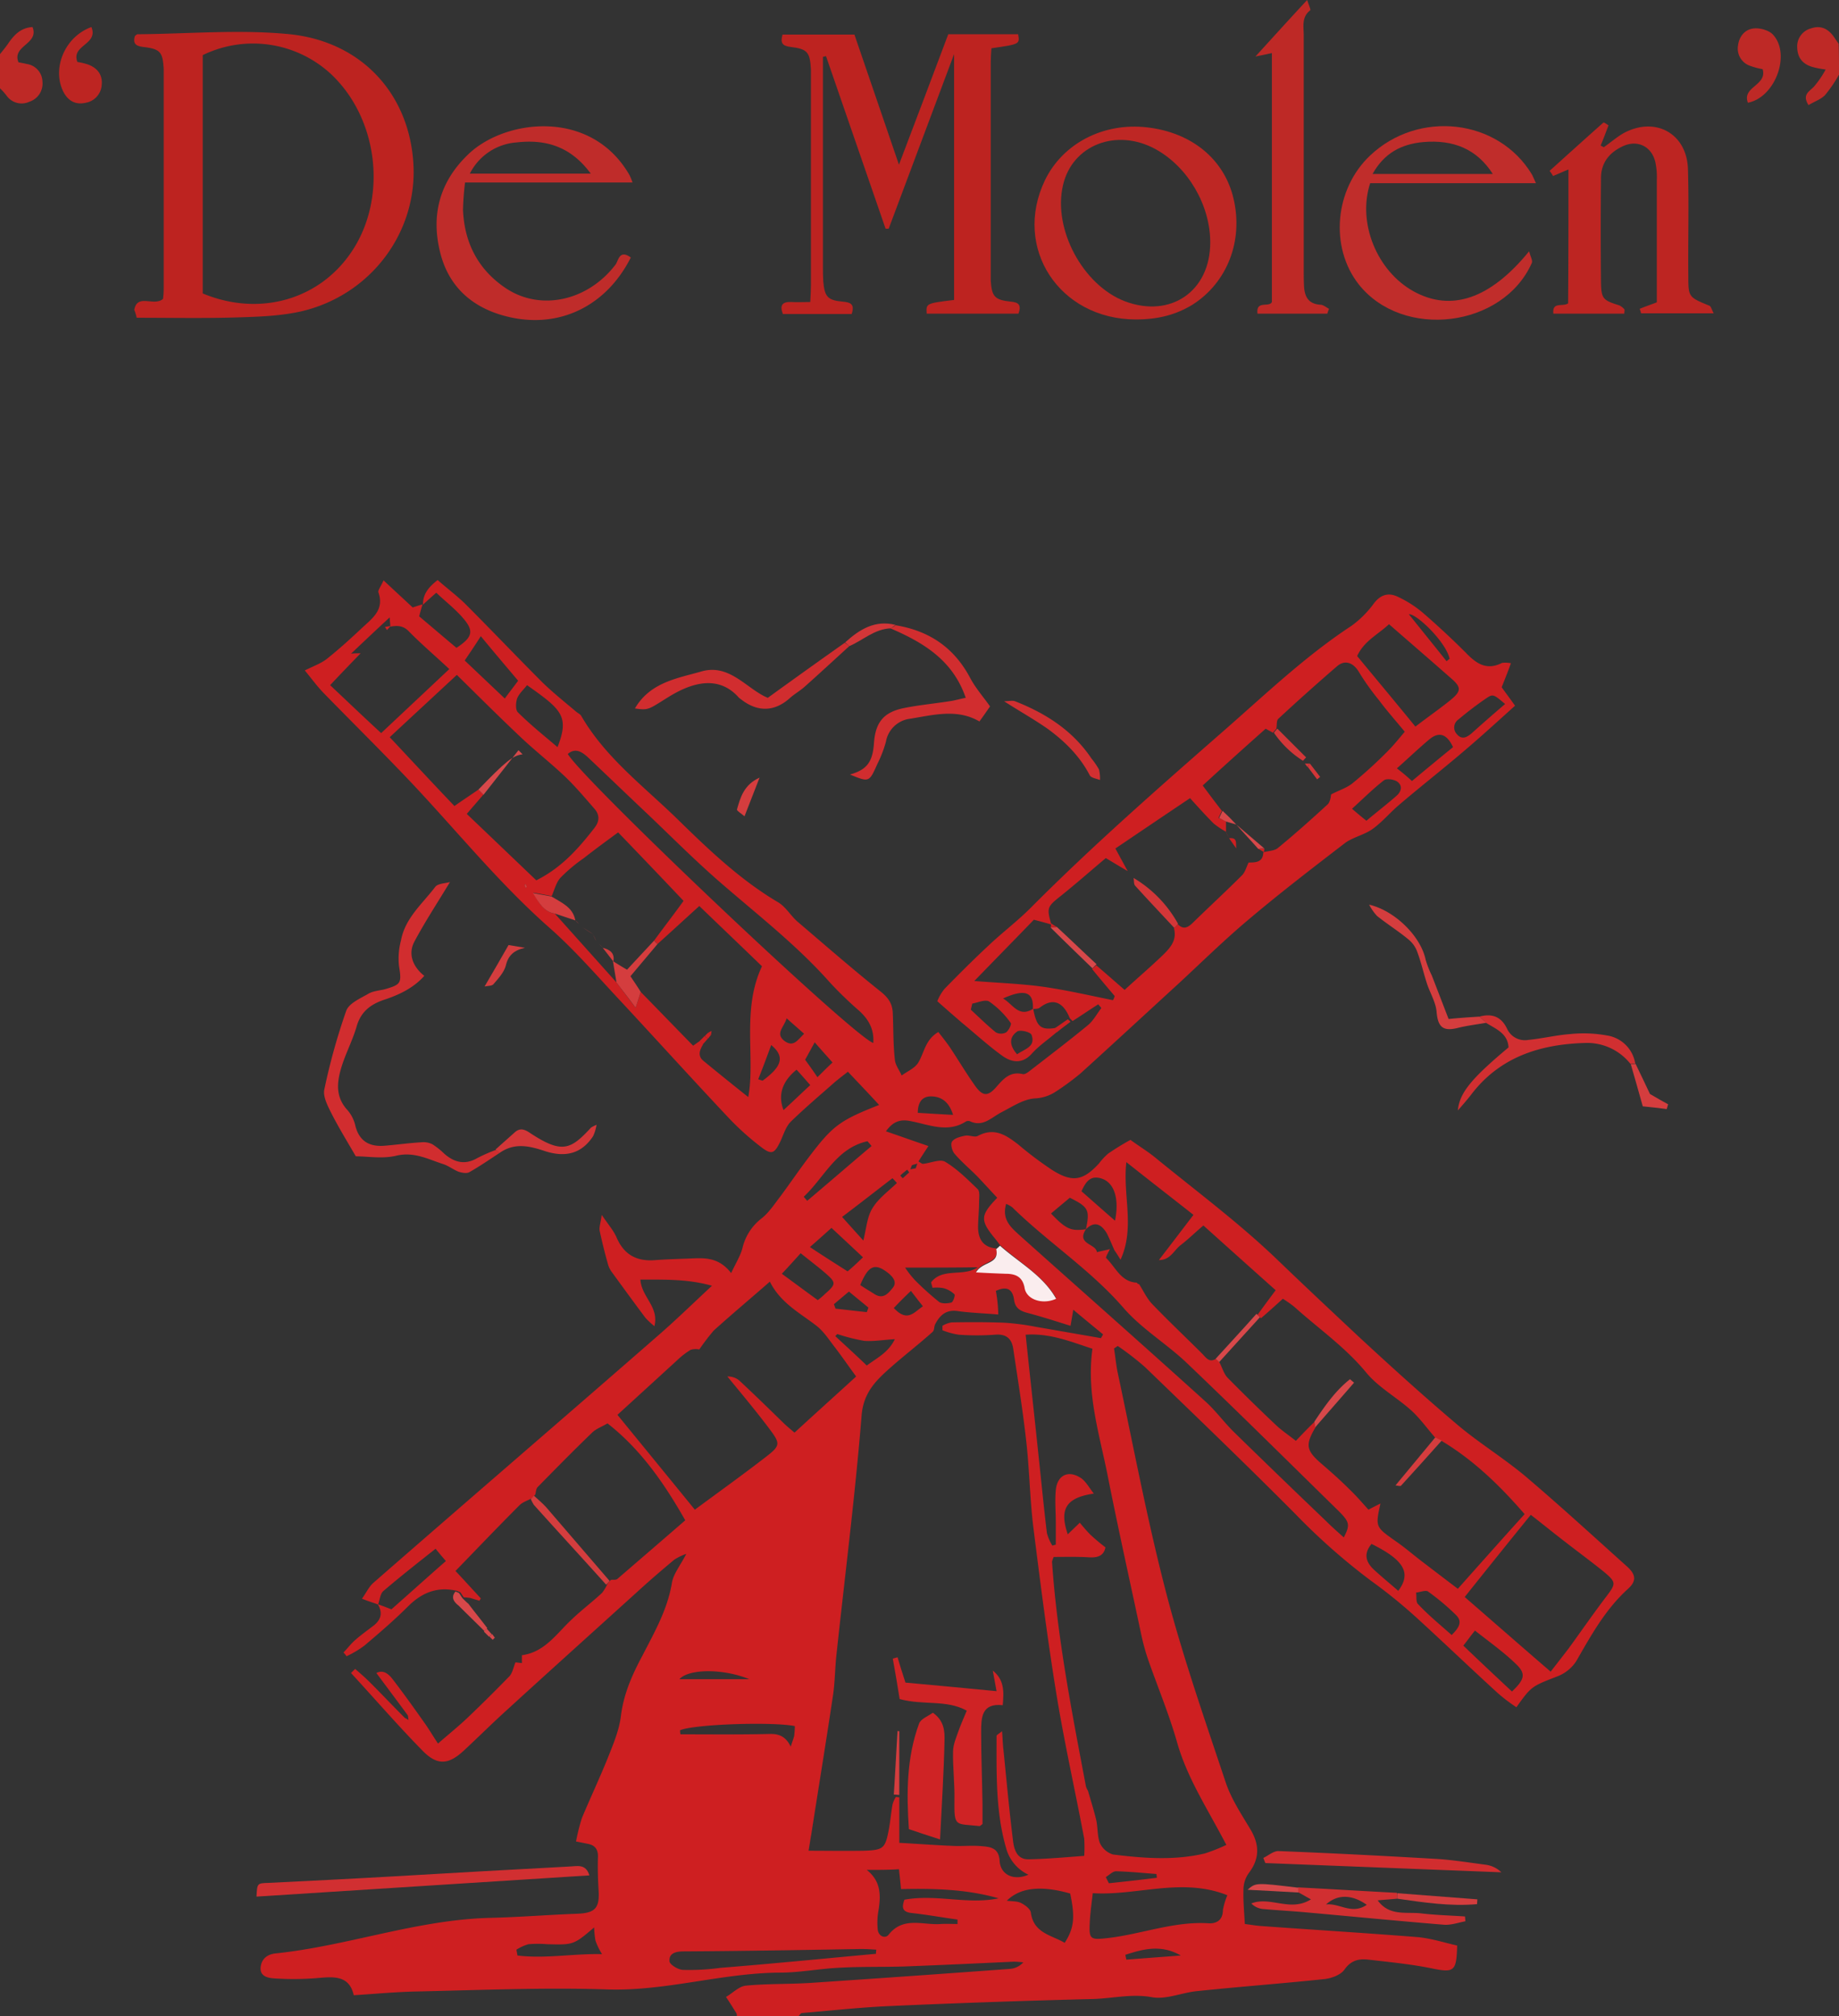 <svg id="Laag_1" data-name="Laag 1" xmlns="http://www.w3.org/2000/svg" viewBox="0 0 537 588.8"><rect x="0" y="0" width="537" height="588.8" fill="#333333" stroke="none"/><defs><style>.cls-1{fill:#ce1f21;}.cls-2{fill:#be2926;}.cls-3{fill:#bd2320;}.cls-4{fill:#bd2522;}.cls-5{fill:#be2724;}.cls-6{fill:#c02d2b;}.cls-7{fill:#bf2c2a;}.cls-8{fill:#d12d2f;}.cls-9{fill:#d12f31;}.cls-10{fill:#d43d3e;}.cls-11{fill:#faedee;}.cls-12{fill:#d33638;}.cls-13{fill:#d7484a;}.cls-14{fill:#cf2325;}</style></defs><title>logo Cafe zaal de Molen</title><path class="cls-1" d="M309.6,302.6c-2.4,2.1-5.1,3.9-7.2,6.2-2.7,3.1-5.7,2.8-8.5.9-4.2-3-8-6.5-12-9.8-2.2-1.9-4.4-3.8-7.2-6.3a13.85,13.85,0,0,1,2.1-3.6c4.2-4.3,8.4-8.5,12.8-12.6,4-3.8,8.4-7.1,12.3-11,18.1-18.2,37.4-35.1,56.7-52,12-10.5,23.6-21.6,37-30.4a29.52,29.52,0,0,0,6.6-6.6c2-2.6,4.3-3.2,7-1.9a32.81,32.81,0,0,1,7.1,4.5c4.4,3.8,8.7,7.8,12.8,11.9,3,3.1,6,5.2,10.5,2.9a8,8,0,0,1,2.6.1c-.9,2.5-1.7,4.5-2.7,7,.9,1.3,2.2,3,3.9,5.4-5,4.5-10,9.1-15.1,13.4-6.2,5.3-12.6,10.3-18.8,15.6-2.6,2.2-4.9,5-7.7,7-2.5,1.8-5.9,2.4-8.3,4.3-9.5,7.3-19,14.6-28.2,22.4-7,5.9-13.5,12.3-20.2,18.5-9.5,8.7-19,17.5-28.6,26.2a74,74,0,0,1-7.2,5.3,12.06,12.06,0,0,1-6.3,2c-3.3.3-6.4,2.4-9.5,4s-5.5,4.5-9.4,2.6a1.73,1.73,0,0,0-1,.1c-5.4,3.5-10.9.9-16.3-.1-3-.6-5.1.2-7.1,3,4.1,1.4,8,2.8,12.4,4.3-1.3,2-2.1,3.2-2.9,4.5.5.3,1,.7,1.3.7,2.2-.2,5-1.5,6.5-.6,3.5,2.1,6.5,5.1,9.5,8,.7.7.4,2.5.4,3.8,0,2.5-.3,5-.3,7.5.1,3.4,1.6,5.7,5.3,6,1,4.4-4,3.5-5.9,6.8,3.3.2,5.9.3,8.6.4,2.9.1,4.9.8,5.6,4.2s5.3,4.9,9.2,3.1c-4-6.8-10.9-10.5-16.4-15.5-.6-.8-1.2-1.6-1.8-2.3-4-5-3.9-6.4,1-11.5-1.8-1.9-3.6-3.9-5.5-5.9-2.3-2.4-4.9-4.5-7-7-.7-.8-1.2-2.8-.7-3.5.7-1,2.3-1.4,3.7-1.7s2.9.6,3.9,0c4.8-2.5,8.2-.2,11.8,2.6a104.26,104.26,0,0,0,10,7.5c5.8,3.6,8.9,3,13.5-2a18.57,18.57,0,0,1,2.7-2.9,76,76,0,0,1,6.5-4c2.6,1.9,5.1,3.4,7.4,5.3,12,9.8,24.5,19.1,35.6,29.8,7.9,7.6,15.9,15.1,23.9,22.6,9.4,8.7,18.9,17.3,28.7,25.6,6.3,5.3,13.5,9.7,19.8,15,10,8.5,19.7,17.4,29.5,26.2,2.7,2.4,3,4.3.3,6.7-6.5,5.9-10.7,13.5-15,21a11.41,11.41,0,0,1-5.6,4.5c-7.4,2.9-7.5,2.8-11.9,9a51.23,51.23,0,0,1-5.4-4.1c-8-7.3-15.8-14.8-23.8-22.1a150.43,150.43,0,0,0-13.2-10.7,185.73,185.73,0,0,1-22.1-19.5c-14.4-14.5-29.2-28.7-43.9-42.9a81.21,81.21,0,0,0-8-6.2c-.4.2-.7.5-1.1.7.4,2.4.6,4.9,1.1,7.2,4.5,21.1,8.5,42.4,13.9,63.3,4.9,19,11.4,37.6,17.6,56.2,1.6,4.8,4.5,9.2,7.2,13.7s2.8,8.6-.5,12.9a8.36,8.36,0,0,0-1.5,4.9c-.1,3.1.2,6.3.4,9.9,1.7.2,3.3.5,4.9.6,15.1,1.1,30.1,2,45.2,3.2,4,.3,8,1.6,11.9,2.5-.2,7.7-.9,8-7.7,6.6-6-1.2-12.2-1.8-18.3-2.5-2.7-.3-5,.2-6.9,2.9-1.1,1.6-3.9,2.6-6,2.8-12.3,1.3-24.7,2.2-37,3.5-4.4.4-9,2.5-13.1,1.8-5.9-1.1-11.4.3-17.1.5-20.1.5-40.3,1.2-60.4,2.1-8.3.4-16.5,1.3-24.8,2-.4,0-.7.6-1,.9h-18c-.1-.3,0-.6-.2-.9-1-1.6-2-3.2-3-4.7,1.9-1.1,3.8-3.1,5.8-3.3,6.3-.6,12.6-.4,18.9-.8q29.1-1.95,58.3-4.1a5.79,5.79,0,0,0,3.8-1.9,26.35,26.35,0,0,0-2.8-.2c-10.6.5-21.3,1-31.9,1.4-6.5.2-13,0-19.5.4-5.6.3-11.2,1.4-16.9,1.4-17,.1-33.4,5.5-50.5,4.9-18.4-.6-36.8.2-55.2.6-6.1.1-12.3.7-18.7,1.1-1.2-5.3-5-5.5-9.6-5.1a85.66,85.66,0,0,1-13.4.2c-1.9-.1-4.4-.5-4.2-3.2.2-2.3,1.7-3.8,4.3-4.1,21.2-2.2,41.4-9.9,62.9-10.4,8.5-.2,16.9-.9,25.3-1.2,5.1-.2,6.5-1.6,6.2-6.7-.2-3.3-.3-6.5-.2-9.8.1-2.2-.8-3.5-2.9-3.9-1-.2-1.9-.4-3.5-.7a61.39,61.39,0,0,1,1.7-6.8c2.5-6,5.3-11.9,7.7-17.9,1.5-3.8,3.2-7.8,3.7-11.9.8-6.5,3.3-12.1,6.3-17.7,3.5-6.8,7.3-13.4,8.6-21.2.4-2.6,2.4-5,4.2-8.5a16.12,16.12,0,0,0-3.5,1.7c-3.6,3-7.1,6-10.6,9.2-12.8,11.6-25.7,23.2-38.5,34.9-4.2,3.8-8.2,7.8-12.3,11.6-4.4,4.1-7.6,4.5-11.8.4-7.3-7.4-14.1-15.3-21.2-23l1.2-1.2c1.5,1.3,3,2.6,4.4,4,3.4,3.4,6.7,6.9,10.1,10.3.4.2.7.4,1.1.6-.1-.4-.1-.8-.2-1.3-3-4.1-6-8.1-9.2-12.4,2.1-1.1,3.7.4,4.9,2,3.3,4.3,6.5,8.8,9.6,13.2,1.1,1.6,2.1,3.3,3.5,5.4,3.2-2.8,6.2-5.2,8.9-7.8,4.1-3.9,8.1-7.9,12-11.9.8-.9,1.1-2.4,1.7-4,.3,0,1.1.1,1.9.2v-2.3c6.7-.9,10.1-6.3,14.5-10.4,2.8-2.7,6-5.1,8.9-7.8a12,12,0,0,0,1.6-2.7,10,10,0,0,1,1-1.1c.6-.1,1.5.1,1.9-.3,6.5-5.6,13-11.2,19.8-17.1-6.2-10.9-13-20.7-22.7-28.3-1.7,1-3.4,1.6-4.5,2.7-5.4,5.2-10.6,10.5-15.9,15.9-.5.5-.5,1.5-.7,2.2a9,9,0,0,0-.9,1c-1.2.7-2.7,1.1-3.7,2.1-6.2,6.2-12.3,12.6-18.7,19.2,2.2,2.3,4.8,5.2,7.4,8-.1.2-.3.5-.4.7-.9-.3-1.7-.5-2.6-.8a15,15,0,0,0-2-.2l.1.1c-.4-.5-.7-1.1-1.1-1.6-.3-.1-.7-.3-1-.4-5.5-1.3-10,.4-14,4.3-4.1,4.1-8.5,7.9-13,11.7a29.77,29.77,0,0,1-5.2,3.1,10.63,10.63,0,0,0-.9-1.1c1.2-1.2,2.2-2.6,3.5-3.7,1.6-1.4,3.4-2.7,5.1-4,2.3-1.7,3-3.8,1.4-6.4,1.2.4,2.4.9,4,1.5,5.1-4.5,10.3-9.2,15.9-14.1-1.1-1.3-1.9-2.2-3-3.6-5.3,4.2-10.4,8.2-15.3,12.4-.9.8-1,2.6-1.5,3.9-1.3-.5-2.7-.9-4.7-1.7,1.4-2,2.1-3.6,3.4-4.7,27.6-24.1,55.4-48,83-72.1,5.2-4.5,10.2-9.4,15.8-14.6-7.1-2-13.9-1.8-20.9-1.8.3,5.1,5.5,7.9,4.1,13.6a21.51,21.51,0,0,1-2.6-2.4c-3.3-4.4-6.5-8.8-9.7-13.2a7.07,7.07,0,0,1-1.3-2.6c-.9-3.2-1.7-6.4-2.4-9.7-.2-1,.3-2.2.6-4.6,1.9,2.8,3.4,4.5,4.3,6.5,2.2,5.2,6,7.2,11.5,6.7,2.8-.2,5.7-.3,8.5-.4,4.6-.1,9.4-1.1,13.5,4.2,1.4-3,2.7-5,3.3-7.3a15.34,15.34,0,0,1,5.5-8.6c2.2-1.7,3.8-4.2,5.5-6.4,2.9-3.9,5.6-7.9,8.5-11.7,6.9-9.1,9-10.6,20.4-15.1-3-3.3-5.9-6.3-9.1-9.7-1.3,1-2.6,2-3.8,3-4.3,3.8-8.8,7.6-12.9,11.6-1.4,1.4-2.1,3.7-3,5.7-1.7,3.5-2.5,4.1-5.5,1.8a78.56,78.56,0,0,1-9.6-8.6c-11.3-12-22.3-24.2-33.5-36.2-6.1-6.6-12.1-13.4-18.8-19.3-15.1-13.3-27.7-29.1-41.5-43.6-7.9-8.3-16.1-16.4-24.1-24.6-2.3-2.3-4.2-5-5.9-7,2.6-1.3,4.9-2.1,6.6-3.5,3.5-2.8,6.8-5.8,10.1-8.9,3-2.8,6.6-5.3,4.8-10.4-.2-.6.7-1.7,1.5-3.5,3,2.8,5.6,5.2,8.5,7.9.7-.2,1.8-.6,2.9-.9-.4,1.2-.7,2.4-1,3.5,3.7,3.1,7.3,6.2,10.9,9.2,4.7-3.1,5.2-4.9,1.9-8.7-2.3-2.7-5.2-4.9-7.8-7.4-1.6,1.4-2.8,2.5-3.9,3.5,0-3.1,1.6-5.1,4.3-7.2,2.6,2.3,5.4,4.4,7.9,6.8,7.7,7.7,15.1,15.5,22.8,23.2,3.1,3,6.5,5.7,9.8,8.5.5.4,1.2.7,1.5,1.3,7.1,12.2,18.4,20.6,28.2,30.2,9,8.8,18.2,17.6,29.2,24.1,2.2,1.3,3.6,3.8,5.6,5.6,8.1,6.9,16.1,13.9,24.5,20.6,2.2,1.8,3.3,3.5,3.4,6.2.2,4.5.1,9,.6,13.5.1,1.6,1.3,3.1,2,4.7,1.6-1.2,3.8-2.1,4.8-3.7,1.8-2.9,2-6.7,5.9-9,1.1,1.4,2.2,2.8,3.2,4.2,2.6,3.9,4.9,7.8,7.6,11.6,2.1,2.9,3.6,3.1,6,.4,2.2-2.5,4.1-4.8,7.9-3.9.5.1,1.3-.4,1.8-.8,5.8-4.5,11.6-8.9,17.3-13.6,1.5-1.3,2.5-3.2,3.8-4.9-.3-.4-.6-.7-.9-1.1-2.5,1.6-5,3.3-7.5,4.9l-.8-.8c-2-5-5.1-6-8.8-3.1-.5.4-1.3.3-2,.4.3-5-2.3-6-8.7-3.1,2.9,1.7,4.6,5.7,8.8,3,1,5.3,2.2,6.3,6.6,5.6C308.9,301.9,309.3,302.3,309.6,302.6Zm-41.2,39.8c.2-.5.3-1,.5-1.4-.5.2-1.1.3-1.6.5-.2.4-.3.8-.5,1.2ZM359,241.1h0v3a22.55,22.55,0,0,1-3.6-2.4c-2.5-2.5-4.9-5.2-6.9-7.4-7.6,5.1-14.7,9.9-21.8,14.7,1.4,2.6,2.5,4.6,3.6,6.6-2.1-1.2-4.2-2.5-6.4-3.8-4.4,3.7-8.7,7.5-13.2,11.1-3.9,3.1-4.1,3.4-2.7,8.3-1.4-.4-2.8-.8-5.1-1.4-5.4,5.6-11.2,11.5-17.4,17.9,7.4.6,14.2.8,20.9,1.8s13.1,2.5,19.6,3.8a6.12,6.12,0,0,0,.5-1.2c-2.2-2.6-4.4-5.2-6.6-7.9.4-.4.8-.7,1.2-1.1,2.7,2.3,5.4,4.7,8.3,7.2,3.9-3.6,7.8-6.9,11.5-10.5,2-2,3.8-4.2,2.9-7.5a12,12,0,0,0,1.1-1.2c1.5,1.5,2.7,1.2,4.2-.2,4.8-4.7,9.8-9.3,14.6-14.1.9-.9,1.3-2.5,1.9-3.7,2.2,0,4.2-.1,4.3-3,1.4-.4,3.2-.4,4.2-1.2,5-4.1,9.8-8.4,14.6-12.8.8-.8.9-2.4,1-2.9,2.3-1.2,4.6-1.9,6.3-3.3a130.33,130.33,0,0,0,10.3-9.4c1.7-1.7,3.2-3.6,4.9-5.6-2.8-3.4-5.3-6.2-7.6-9.3a72.88,72.88,0,0,1-5.7-8c-1.6-2.8-4.1-3.9-6.5-1.8q-8.7,7.5-17.1,15.3c-.6.5-.4,1.9-.6,2.9-.3.4-.7.8-1,1.2-.8-.5-1.7-.9-2.1-1.2-6.3,5.6-12.3,11-18.4,16.6,2,2.7,3.8,5.1,5.6,7.4-.3.7-.7,1.4-1,2.1A11.21,11.21,0,0,1,359,241.1ZM163,268l18,20.1c1.8,2.4,3.6,4.8,5.6,7.4.7-2.1,1.1-3.3,1.5-4.6,5.1,5.2,10.1,10.4,15.3,15.7.7-.5,1.4-1,2-1.4.3.3.6.7.9,1-1,1.7-1.7,3.4.2,4.9,4.5,3.7,9.1,7.4,13,10.5,2.1-11.5-2-25.5,4-38.2-6.4-6.2-12.6-12.1-18.3-17.6-4.3,3.9-8.2,7.5-12.2,11.1a9.43,9.43,0,0,0-1-1c3-4.1,6.1-8.1,8.6-11.6-7.1-7.5-13.7-14.4-19.1-20-3.4,2.5-6.7,4.9-10,7.5a47.71,47.71,0,0,0-6.8,5.7c-1.3,1.4-1.8,3.6-2.6,5.4-1.5-.3-3-.6-5.4-1C158.5,265.1,159.9,267.5,163,268Zm155.1,92.2c-2.9,4.4,3,4.2,3.2,6.7,1.5-.4,2.7-.6,3.8-.9-.4.9-1.3,2.3-1.1,2.6,2.8,2.7,4.3,7,9,7.2a.55.55,0,0,0,.6.4c1.3,2,2.3,4.3,4,6,4.7,4.9,9.6,9.5,14.4,14.3,1.2,1.2,2.1,2.8,4.1,1.5.3.4.7.7,1,1.1.8,1.5,1.3,3.4,2.4,4.5q6.9,7,14.1,13.8c1.7,1.6,3.8,3,5.8,4.6,2-2.1,3.7-3.9,5.5-5.6.1.6.1,1.1.2,1.7-3,5.1-2.7,6.7,1.8,10.6,2.8,2.4,5.5,4.8,8.1,7.4,2,1.9,3.8,4,5.6,6,1.5-.8,2.5-1.3,3.5-1.8-1.5,6.9-1.5,6.8,4.6,11.1,2.6,1.8,5,3.9,7.5,5.8,3.4,2.6,6.8,5.2,10.5,8,6.5-7.3,12.8-14.4,19.5-21.8-7.2-8.3-14.8-15.7-24.1-21.3a14.17,14.17,0,0,0-1.8-.8c-2.4-2.7-4.5-5.7-7.1-8.1-4.3-3.9-9.7-6.8-13.3-11.2-6.1-7.4-13.9-12.8-20.9-19.1a33.34,33.34,0,0,0-3.4-2.4c-2.2,2-4.3,3.9-6.4,5.7l-1-1c1.8-2.5,3.6-4.9,5.3-7.2-7.4-6.6-14.2-12.7-21.1-18.9-2.6,2.2-4.5,4.1-6.6,5.7s-3,4.4-6.4,4.4c3.4-4.4,6.5-8.5,10.1-13.2-6.6-5.2-12.8-10-19.6-15.4-1.1,9.7,2.6,19.1-1.7,28.5-.9-1.5-1.4-2.2-1.8-2.8-.7-1.6-1.4-3.3-2.2-4.9-1.8-3-3.8-3.5-6.1-1.2,1.2-5.7.7-6.5-4.7-9.2-1.8,1.5-3.6,3-5.5,4.6C312.3,360.2,313.7,360.8,318.1,360.2ZM106.3,192c-3,3.1-6,6.2-8.9,9.3,5.2,4.9,9.8,9.3,14.9,14,6.6-6.2,13.1-12.3,19.9-18.7-4.5-4.2-8.4-7.5-11.9-11.1-1.7-1.7-3.4-1.6-5.3-1.3-.1-1.1-.2-2.2-.2-2.7-3.9,3.6-7.6,7.1-11.3,10.6A24.39,24.39,0,0,1,106.3,192Zm35.9,41.2c-1.6,1.9-3.2,3.7-4.9,5.7,6.5,6.2,13.4,12.8,20.3,19.4,7.4-3.7,12.3-9.3,16.9-15.2,1.6-2,1.7-3.9,0-5.8-2.7-3.1-5.4-6.3-8.4-9.2-4-3.8-8.3-7.2-12.3-10.9-6.5-6.1-12.8-12.4-19.4-18.9-7.1,6.6-13.7,12.7-19.6,18.2,6.3,6.7,12.4,13.3,18.9,20.1,2.4-1.7,4.7-3.2,7-4.8A19.2,19.2,0,0,0,142.2,233.2ZM292.5,385.1c-4.7-.4-8.3-.5-11.8-1-3.3-.5-5.2,1.1-6.6,3.8-.4.7-.2,1.8-.8,2.3-3.8,3.4-7.8,6.5-11.7,9.9-4.4,3.9-8.4,7.4-9,14.4-1.9,23.5-4.9,47-7.4,70.4-.4,3.9-.4,7.9-1,11.7-2,13.4-4.2,26.8-6.3,40.3-.3,1.6-.5,3.2-.8,4.8,5.6,0,10.9.1,16.2,0,5.8-.2,6.2-.7,7.3-6.5.4-2.3.6-4.6,1-6.9a7.66,7.66,0,0,1,1-2.3c.3,0,.7.1,1,.1v13.3c5.7.3,10.8.7,15.9.9,2.8.1,5.7-.2,8.5.1,2.5.2,4.7.7,4.9,4.3.3,4.2,4.3,5.8,8.4,4a12,12,0,0,1-6.4-7.4c-3.2-10.8-2.9-22-2.9-33.1,0-.3.6-.6,1.6-1.4.2,2.2.2,3.8.4,5.3.9,8.9,1.7,17.8,2.8,26.6.3,2.7,1.2,5.6,4.6,5.5,5.4-.1,10.8-.6,16.2-1a41.25,41.25,0,0,0,0-5c-2.6-13.8-5.7-27.6-8-41.5-2.7-16.5-4.8-33.1-6.9-49.8-1-8.4-1.1-16.9-2.1-25.4-1-8.8-2.4-17.5-3.7-26.2-.4-3.1-2-4.6-5.4-4.3a73.59,73.59,0,0,1-10.5,0,21.42,21.42,0,0,1-4.8-1.3v-1.3a7.43,7.43,0,0,1,2.7-1c5.1-.1,10.3-.1,15.4.1a72.41,72.41,0,0,1,9.2,1.2l19,3.3c.2-.4.4-.7.6-1.1-2.8-2.3-5.6-4.6-8.7-7.2-.3,1.9-.5,3-.8,4.7-4.5-1.4-8.5-2.7-12.7-3.8-2.2-.6-3.5-1.5-3.8-3.9-.5-3.4-2.5-3.8-5.3-2.5A42.48,42.48,0,0,1,292.5,385.1Zm8,5.9c1.3,12.6,2.6,24.1,3.8,35.7.8,7.4,1.5,14.8,2.4,22.2a13.39,13.39,0,0,0,1.6,3.7l1-.3v-6.4c0-3.2-.3-6.3,0-9.5.4-4.4,3.7-6,7.4-3.5,1.4,1,2.3,2.7,3.7,4.5-8.2,1.2-10.1,4.6-7.6,11.9,1.1-1.1,2.3-2.2,3.5-3.4,1,1.2,2,2.4,3.1,3.5a57,57,0,0,0,4.4,3.7c-.5,2.5-2.3,3.1-5,2.9-3.4-.2-6.9-.1-10.1-.1a5.93,5.93,0,0,0-.5,1.4c1.5,22.1,5.8,43.9,9.9,65.6a5.17,5.17,0,0,0,.6,1.3c.8,2.8,1.7,5.6,2.4,8.5.5,2.3.3,4.8,1.1,6.8a6.17,6.17,0,0,0,3.8,3.3c8.9,1.1,17.9,1.8,26.8-.3a51.37,51.37,0,0,0,6.3-2.5c-5.4-10.4-11.4-19.4-14.4-30-2.3-8.1-5.6-16-8.4-24a64.44,64.44,0,0,1-2-7.2c-3.3-15.6-6.8-31.2-9.9-46.9-2.4-12-6.2-23.8-4.4-36.8C313.8,393.1,307.7,390.5,300.5,391Zm-95.3,4.3a5.41,5.41,0,0,0-2.5.1,22.5,22.5,0,0,0-3.9,3l-17.5,16c7.9,9.7,15.2,18.6,22.6,27.7,7.3-5.4,14-10.2,20.6-15.3,4.4-3.4,4.5-3.9,1.1-8.4-3.9-5.2-8.1-10.2-12.2-15.2a5.13,5.13,0,0,1,3.5,1.2c4.3,4,8.4,8,12.6,12.1,1,1,2.1,1.9,3.5,3.1,6.2-5.7,12.1-11,18-16.4-2.5-3.4-4.4-6.2-6.5-8.9-1.6-2.1-3.1-4.4-5.2-6-4.8-3.7-10.4-6.6-13.5-12.8-5.7,5-11.1,9.5-16.4,14.3A65.72,65.72,0,0,0,205.2,395.3Zm223.5,72.3c8.3,7.2,16.5,14.4,25.1,21.8,1.8-2.3,3.5-4.5,5.2-6.7,3.7-5.1,7.3-10.3,11.1-15.3,2.8-3.7,2.9-4.1-.8-7.2-3.6-2.9-7.4-5.7-11-8.5-3.4-2.6-6.7-5.3-10.3-8.1C441.5,451.6,435.4,459.2,428.7,467.6Zm-35.3-17.4c1.9-3.7,1.7-4.5-1.6-7.8-14.7-14.4-29.4-29-44.3-43.2-5.9-5.6-13.1-9.9-18.4-16C319.4,372,307,364,296.6,353.8a7.2,7.2,0,0,0-1.8-1c-1.4,4.8,1.7,7.1,4.3,9.5,18,16.1,36,32,53.9,48.2,3.1,2.8,5.5,6.2,8.5,9.1,8.9,8.7,17.8,17.3,26.8,25.9C389.9,447.1,391.6,448.6,393.4,450.2ZM166.8,221.4c4.6,7.8,83.1,82.3,89.2,84.4.3-3.9-1.3-6.8-4-9.3a112.33,112.33,0,0,1-8.6-8.3c-9.9-11.2-21.8-20.3-33-30.1-7.4-6.5-14.3-13.5-21.4-20.2-5.5-5.2-11-10.5-16.5-15.7C170.9,220.8,169,219.5,166.8,221.4ZM359.4,554.7c-13.3-5.3-26.3.2-39.3-.6-.4,3.4-.8,6.2-.9,9-.2,4.3.3,4.6,4.4,4.2,10.2-1,20-5.1,30.4-4.4,2.3.1,4.1-1,4.1-3.9A20,20,0,0,1,359.4,554.7Zm54.9-341.3c3.8-2.9,7.1-5.2,10.2-7.7,3.3-2.7,3.3-3.8,0-6.6-5.8-5.1-11.7-10.2-17.9-15.6-3.2,3-7.3,4.9-9.3,9.3C403,199.7,408.6,206.4,414.3,213.4ZM254.1,547.3c4.3,3.4,4.1,7.7,3.4,12a19.71,19.71,0,0,0-.2,5.4c.2,2,2.2,2.8,3.2,1.5,4.3-5.4,10-2.7,15.2-3.1,1.6-.1,3.3,0,4.9,0v-1.3c-4.4-.6-8.8-1.4-13.3-1.9-3.1-.3-2.9-1.9-2.2-3.9,9.3-1.7,18.4,1.5,27.5-.4-9.4-2.7-19-2.9-28.5-2.7-.2-2.3-.4-3.9-.6-5.8C260.6,547.3,257.7,547.3,254.1,547.3Zm2.7,24.5a4.87,4.87,0,0,1,.1-1.2c-1.5-.1-3-.2-4.5-.2-17.3.3-34.6.6-51.8.7-2.4,0-4.3.6-4.1,2.9.1,1,2.6,2.5,4,2.5a66.42,66.42,0,0,0,10.9-.6C226.5,574.7,241.6,573.2,256.8,571.8Zm56.7-17.6c-8.4-2.4-14.6-1.8-18.5,2.1,1.5.2,2.9.1,4,.6s2.8,1.7,3,2.8c.8,6.1,6,6.6,9.9,8.9C314.6,564.4,315,561.2,313.5,554.2ZM136.7,194.1c4,3.8,7.6,7.2,11.7,11.1,1.7-2.3,3.1-4.1,3.9-5.2-3.8-4.5-7.2-8.5-10.9-13C139.5,190,138.1,192,136.7,194.1Zm18.2,7.2c-1,1.3-2.3,2.4-2.9,3.9-.4,1.2-.5,3.3.2,4,3.6,3.6,7.6,6.8,11.6,10.2C167.3,210.4,165.1,208.5,154.9,201.3ZM431.7,477.4c-1.3,1.6-2.2,2.9-3.4,4.4,4.9,4.7,9.6,9.1,14.2,13.4,3.7-3.5,4.2-5.2,1.1-8.1C440.1,483.7,436,480.8,431.7,477.4ZM174.5,564.1c-6,5.1-6,5.1-13.7,4.9a33.67,33.67,0,0,0-5.5,0,13.62,13.62,0,0,0-3.5,1.6c.1.6.2,1.1.3,1.7,8.2,1,16.3-.6,24.7-.4a19.34,19.34,0,0,1-1.9-3.9A24.53,24.53,0,0,1,174.5,564.1Zm65.3-183.2a21.26,21.26,0,0,0,2.1-1.8c3.3-2.9,3.3-3.3.1-6.1-2.2-1.9-4.6-3.7-7.2-5.8-1.9,2.1-3.5,3.9-5.5,6C233,375.9,236.2,378.3,239.8,380.9Zm25.5-9.5a28.19,28.19,0,0,0,2.9,3.7,82.93,82.93,0,0,0,7,6.3c.8.6,2.5.5,3.6.2.5-.1,1.2-2.1.9-2.4a7.23,7.23,0,0,0-3.2-1.8,11.33,11.33,0,0,0-3.2-.1c-.1-.5-.3-1-.4-1.6,3.3-4.4,9.5-1.5,13.6-4.4C279.7,371.4,272.9,371.4,265.3,371.4Zm148-142.1c4.3-3.6,8.2-6.8,12-9.9-1.9-4.1-4.3-4.5-7-2.2-3.1,2.6-6,5.4-9.4,8.4A57,57,0,0,1,413.3,229.3ZM253,368.4c-3.5-3.3-6.2-5.8-9.2-8.6-2.1,1.9-4,3.6-6.3,5.6,3.9,2.6,7.4,4.8,11,7.1C250.1,371.2,251.3,370,253,368.4ZM400,240.9c3.2-2.7,6.1-4.9,8.8-7.3,1.4-1.2,1.9-3,.1-4.2-1-.6-3-.9-3.8-.3-3.2,2.5-6,5.3-9.3,8.3C397.3,238.7,398.5,239.7,400,240.9ZM199.6,506.5a4.87,4.87,0,0,0,.1,1.2c8.6,0,17.2.1,25.9-.1,2.7-.1,4.8.6,6.3,3.7.5-1.6.8-2.3,1-3.1a28.25,28.25,0,0,0,.2-2.9C226.7,504,204.1,504.7,199.6,506.5ZM440.5,206.8c-3.2-2.7-3.5-3-5.3-1.8a100.64,100.64,0,0,0-8.3,6.3,2.84,2.84,0,0,0-.4,4.4c1.5,1.7,3,.7,4.3-.4C433.9,212.5,437,209.8,440.5,206.8Zm-31.2,259c3.9-5.2,1.7-9-7.8-13.7-2.5,3-1.6,5.5,1,7.8C404.7,461.9,407,463.8,409.3,465.8Zm15.6,12.9c2-2,3.3-3.8,1.3-5.8A68,68,0,0,0,418,466c-.7-.5-2.3.2-3.5.3.2,1.2-.1,2.8.6,3.4C418.1,472.9,421.5,475.7,424.9,478.7ZM245.5,390.8l-.6.6c3,2.8,6.1,5.6,9.2,8.6,3.1-2.3,6.3-3.8,8.2-7.7-3.4.2-6.2.7-8.9.5A53.77,53.77,0,0,1,245.5,390.8Zm-9.8-40.1c.3.4.7.8,1,1.2,6.3-5.3,12.5-10.7,18.8-16a17.41,17.41,0,0,0-1.2-1.4C245.2,336.5,241.7,345.1,235.7,350.7Zm90.9,7c1.3-6.6-.3-11.1-3.9-12.3-3.4-1.1-4.7,1.1-5.9,3.7C320,351.9,323,354.6,326.6,357.7Zm-63.7-11a16.61,16.61,0,0,0-1.3-1.4c-4.7,3.6-9.4,7.3-14.7,11.3,2.5,2.8,4.4,4.9,6.2,6.9.9-3.6,1.1-7,2.7-9.5C257.5,351.2,260.4,349.1,262.9,346.7Zm22-52.4c-.1.6-.3,1.2-.4,1.8,2.4,2.2,4.7,4.5,7.3,6.6a3.19,3.19,0,0,0,3,0c.8-.6,1.7-2.5,1.3-2.8a25.24,25.24,0,0,0-6.1-6.1C288.9,292.9,286.6,294,284.9,294.3Zm-32.7,82.2c1.3.9,2.7,1.7,4.1,2.6,2.6,1.7,4.1-.2,5.4-1.8s.1-3.1-1.2-4.2C256.5,369.9,254.6,370.7,252.2,376.5Zm-18.6-62.9c-4.2,3.4-5.5,7.4-3.8,11.8,2.6-2.4,5-4.7,7.8-7.3C236.1,316.4,234.9,315,233.6,313.6Zm-34.2,178h20.4C212,488.4,202,488.6,199.4,491.6Zm224-297.3c.3-.2.6-.5.9-.7-1.1-5-9.8-13.3-11.9-13C415.6,184.6,419.5,189.4,423.4,194.3ZM279.3,326.8c-1.2-3.9-3.5-5.4-6.5-5.4-2.4,0-3.8,1.6-3.8,4.8C272.3,326.4,275.5,326.6,279.3,326.8Zm-39.6-11c1.7-1.7,2.9-2.9,4.4-4.3-2-2.3-3.5-3.9-5.2-5.9-1.1,2-1.9,3.5-2.8,5.1C237.2,312.2,238.2,313.6,239.7,315.8Zm89.9,256.3c.1.5.2.9.3,1.4l15.9-1.2C340.1,569,334.8,570.4,329.6,572.1Zm-5.7-22.7.9,1.8c4.7-.5,9.3-1,14-1.6,0-.4-.1-.7-.1-1.1-3.9-.3-7.9-.7-11.8-.8C325.9,547.7,324.9,548.8,323.9,549.4ZM298,309.1c2.3-1.6,5.5-2.2,4.2-5.7-.3-.8-3.2-1.5-4.1-1C295.6,304.1,295.7,306.5,298,309.1Zm-75.6,7.3c.4.1.8.3,1.3.4,5.6-4.1,6.6-7,2.5-10.4C224.9,309.9,223.7,313.2,222.4,316.4Zm22.1,65.7c.2.4.3.9.5,1.3,3,.3,6,.7,9.1,1,.2-.4.3-.9.5-1.3-1.9-1.6-3.8-3.1-5.7-4.7C247.1,379.9,245.8,381,244.5,382.1Zm17.5,1.1c4,4.3,5.9,1.2,8.5-.5-1.2-1.5-2.2-2.8-3.5-4.5C265.1,380,263.6,381.5,262,383.2Zm-26.2-80.1c-1.8-1.6-3.3-2.9-5.1-4.5-.8,2.7-3.5,4.5-.5,6.7C232.7,307,233.8,305.1,235.8,303.1Zm30.7,40.5c-.2-.3-.4-.5-.6-.8-.7.6-1.4,1.1-2,1.7a5.72,5.72,0,0,0,.7.8C265.2,344.8,265.8,344.2,266.5,343.6Zm-112-83.1c.1-.1.3-.2.3-.3-.1-.3-.2-.5-.3-.8-.1.1-.3.2-.3.3A6.89,6.89,0,0,0,154.5,260.5Z" transform="translate(-1 -1.2)"/><path class="cls-2" d="M1,17c.9-1.1,1.8-2.2,2.6-3.4,1.7-2.4,3.6-4.3,6.9-4.5,2,5-6.1,5.4-4.1,10.3.6.1,1.6.3,2.5.5a5.34,5.34,0,0,1,4.5,5.2,5.55,5.55,0,0,1-3.8,5.8,5.36,5.36,0,0,1-6.7-1.8A18,18,0,0,0,1,27Z" transform="translate(-1 -1.2)"/><path class="cls-2" d="M538,23a39.81,39.81,0,0,1-4.1,6c-1.3,1.3-3.2,1.9-4.8,2.9-1.9-3,.1-3.9,1.5-5.3a28.08,28.08,0,0,0,3.5-5.1,27.41,27.41,0,0,1-3.7-.7c-2.9-.8-4.5-2.6-4.6-5.7a5.43,5.43,0,0,1,4-5.6c2.9-1,5.1.1,6.8,2.6.4.6.9,1.3,1.3,1.9C538,17,538,20,538,23Z" transform="translate(-1 -1.2)"/><path class="cls-3" d="M40.2,91.7c.9-4.9,5.7-.9,8.4-3.2a25.84,25.84,0,0,0,.2-3.2V21.4c-.3-5-.9-5.9-6.1-6.5-2.3-.3-2.9-1.2-2.3-3.2.3-.2.5-.5.8-.5,14.5-.1,29-1.4,43.4-.1,21.6,1.8,35.8,17.2,37.1,37.7,1.3,20.1-12.3,38.5-32.6,43.3-6.1,1.4-12.5,1.6-18.8,1.8-9.8.3-19.6.1-29.4.1A10.49,10.49,0,0,0,40.2,91.7Zm20-4.8c16.8,7,34.7,1.7,44-13,10-15.8,7-38.6-6.8-51.3a33.52,33.52,0,0,0-37.2-5.3Z" transform="translate(-1 -1.2)"/><path class="cls-3" d="M298.4,92.8H271.6c-.2-3-.2-3,8-4V17c-6.5,17.4-12.8,34.2-19.1,51h-.9L242.2,17.6c-.3.1-.6.1-.9.2V78.9c0,1.5,0,3,.1,4.5.4,4.5,1.3,5.5,5.7,5.9,2.4.2,3.5.8,2.6,3.6H229.6c-1-2.6-.1-3.6,2.4-3.5,1.8.1,3.6,0,5.6,0,.1-2,.2-3.4.2-4.9v-63c-.3-5.1-1-6-6-6.6-2.3-.3-3-1.1-2.3-3.6h21c4.2,12.2,8.4,24.6,13,38,5.1-13.4,9.7-25.6,14.4-38.1h20.4c.5,2.9.5,2.9-7.8,4.1-.1,1.4-.2,2.9-.2,4.3V83.1c.3,4.7,1.1,5.7,5.9,6.2C298.5,89.5,299.3,90.3,298.4,92.8Z" transform="translate(-1 -1.2)"/><path class="cls-4" d="M459,50.7c-1.5.6-3,1.3-4.5,1.9a13,13,0,0,0-1-1.5c5.2-4.7,10.4-9.4,15.7-14.1.2-.1,1,.5,1.5.8-.8,2.1-1.5,4-2.3,5.9.3.2.6.3.9.5,1.9-1.3,3.6-2.8,5.6-4,9.3-5.2,18.8-.1,19,10.6.3,10.3,0,20.6.1,31,0,6.2.1,6.2,6.2,8.7.4.2.6,1,1.2,2.2H480.2a9.29,9.29,0,0,0-.4-1.3c1.4-.6,2.9-1.1,5-1.9V53.7a20.7,20.7,0,0,0-.4-5c-1-4.7-5.2-6.8-9.5-4.8-3.9,1.8-6.4,4.8-6.4,9.3-.1,10.2-.1,20.3,0,30.5.1,4.8.6,5.2,5.4,6.7a4.86,4.86,0,0,1,1.4,1.1c.2.2,0,.6,0,1.3H454.6c-.4-3.6,2.7-1.9,4.3-3C459,76.8,459,63.8,459,50.7Z" transform="translate(-1 -1.2)"/><path class="cls-5" d="M332.6,94.5c-22.3-.1-35.9-20.9-26.5-40.6,5.2-10.8,17.1-17,29.9-15.5,13,1.5,22.5,9.3,25.2,20.8,2.9,12.3-1.8,24.5-12,31C344.4,93.1,339.3,94.5,332.6,94.5ZM354.4,72c0-10.9-6.5-22-15.9-27.2-11.4-6.3-24.4-1.3-27.1,10.5-3,12.8,5.8,29.2,18.1,33.9C342.8,94.2,354.4,86.3,354.4,72Z" transform="translate(-1 -1.2)"/><path class="cls-6" d="M449.5,54.7H401.1c-3.8,11.6,2,25.7,12.7,31.6,10.9,6,22.3,2.3,33.7-11.7.4,1.5,1.1,2.7.8,3.4-8.4,18.9-37.6,22.5-50.5,6.3-8.6-10.9-7.1-27.9,3.3-37.7,14.2-13.4,37.4-10.7,47.2,5.5C448.6,52.6,448.8,53.2,449.5,54.7ZM436.9,52c-4.6-7.2-11.4-10.1-20.4-9.3-6.3.6-11.3,3.2-14.7,9.3Z" transform="translate(-1 -1.2)"/><path class="cls-7" d="M185.2,76.4c-7.2,14.3-21,20.9-35.9,17.3-10-2.4-17.1-8.4-19.7-18.5-2.8-10.9-.4-20.7,8-28.8,10.6-10.4,35.9-13.7,47.2,5.9a19,19,0,0,1,.9,2.2H136.8a77.51,77.51,0,0,0-.6,8c.4,9.6,4.4,17.4,12.4,22.8,10.2,6.9,24.1,3.8,32.2-6.9C181.6,77.2,181.9,74,185.2,76.4ZM173.5,51.9c-5.8-7.9-13.1-10.1-21.7-9.1a16.62,16.62,0,0,0-13.6,9.1Z" transform="translate(-1 -1.2)"/><path class="cls-2" d="M388.6,92.8H368.2c-.5-4,3.4-1.7,4.2-3.4V16.7c-1.8.4-3.3.7-4.8,1,5.1-5.6,9.8-10.8,15.1-16.5.5,1.5,1.1,2.9.9,3-2.6,2-1.9,4.8-1.9,7.4V80c0,1.7,0,3.3.1,5,.2,3,1.4,5,4.8,5.2.8,0,1.7.8,2.5,1.2A7.84,7.84,0,0,0,388.6,92.8Z" transform="translate(-1 -1.2)"/><path class="cls-8" d="M146.9,337.9c-2.9,1.9-5.8,3.9-8.8,5.6-.8.5-2.2.2-3.2-.1-1.5-.6-2.9-1.7-4.4-2.2-4.4-1.4-8.5-3.7-13.7-2.5-4,1-8.5.2-11.9.2-2.8-4.8-5.3-8.9-7.4-13.1-1-2-2.2-4.5-1.8-6.4a182.21,182.21,0,0,1,6.4-23c.8-2.2,4.1-3.6,6.5-5,1.4-.8,3.2-.9,4.8-1.3,4.8-1.4,4.9-1.8,4.1-6.9a20.65,20.65,0,0,1,.6-7.4c1.2-6.5,6.3-10.7,10-15.6.8-1,2.9-1,4.3-1.4-3.7,6.1-7.3,11.6-10.4,17.4-1.9,3.6-.5,7.3,2.9,10-3.2,3.6-7.5,5.6-11.8,7-4.1,1.4-6.8,3.6-8,7.9-1.2,4.1-3.3,8-4.5,12.1s-1.6,8.1,1.5,11.8a10.48,10.48,0,0,1,2.6,4.7c1.1,4.8,4.2,6.5,8.7,6.1,3.6-.3,7.2-.8,10.7-1a5.75,5.75,0,0,1,3.2.6,22.62,22.62,0,0,1,3.5,2.8c2.9,2.5,6,3.3,9.6,1.2a45.63,45.63,0,0,1,5.5-2.4C146.1,337.2,146.5,337.5,146.9,337.9Z" transform="translate(-1 -1.2)"/><path class="cls-9" d="M173.1,548.9c-32.6,2.1-64.8,4.1-97.2,6.2.2-3.9.2-3.9,3.4-4,12.1-.6,24.3-1.2,36.4-1.9,17.3-1,34.6-2,51.8-2.9C169.6,546.2,172.1,545.5,173.1,548.9Z" transform="translate(-1 -1.2)"/><path class="cls-8" d="M262.5,183.8c9.8,1.6,17.1,6.5,21.8,15.4,1.6,3,3.9,5.6,5.8,8.3-1.1,1.6-2,2.9-3.1,4.4-6.5-3.8-13.4-1.9-20.2-.8a8.16,8.16,0,0,0-7.1,6.7,34.72,34.72,0,0,1-2.5,6.5c-2.4,5.4-2.4,5.4-8,3.1,4.9-1.4,6.6-3.6,7-9.1.4-6.1,2.8-9.1,8.7-10.3,4.4-.9,8.9-1.3,13.3-2,1.6-.2,3.1-.7,4.8-1-3.8-11.1-12.5-16.2-22-20.3A6,6,0,0,0,262.5,183.8Z" transform="translate(-1 -1.2)"/><path class="cls-8" d="M249,189.9c-4.4,4-8.7,8-13.2,12-1.4,1.2-3,2.1-4.3,3.3-4.2,3.7-8.9,4-13.5.7l-1.2-.9c-6.1-7-14.2-4.2-20.5-.3-6,3.7-5.8,4-9.9,3.4,4.5-7.7,12.5-8.8,19.4-10.8,8.3-2.4,13.3,5.2,19.4,7.7,7.6-5.5,15-10.8,22.5-16.1A14.7,14.7,0,0,1,249,189.9Z" transform="translate(-1 -1.2)"/><path class="cls-9" d="M409,555.7c-1.9.2-3.8.3-5.7.5,3.4,4.7,8.3,3.3,12.7,3.8,4.2.5,8.5.6,12.8.9,0,.5.1.9.1,1.4-2.1.4-4.3,1.2-6.4,1-13.4-1.1-26.7-2.4-40.1-3.6-4.3-.4-8.5-.6-12.8-1a5.42,5.42,0,0,1-3.2-1.6c5.5-2.2,11.4,2.6,17.4-1.2-1.5-.8-2.6-1.5-3.8-2.1v-1.4c9.6.5,19.3,1.1,28.9,1.6A10.9,10.9,0,0,1,409,555.7Zm-8.9,1.8c-4.2-3-8.5-3.2-11.9-.1C392.1,556.9,395.7,560.5,400.1,557.5Z" transform="translate(-1 -1.2)"/><path class="cls-8" d="M369.9,543.8c1.5-.7,2.9-2,4.4-2,15.4.6,30.9,1.4,46.3,2.3,4.8.3,9.6,1.1,14.3,1.7a8,8,0,0,1,4.5,2.2l-68.9-2.7C370.3,544.9,370.1,544.3,369.9,543.8Z" transform="translate(-1 -1.2)"/><path class="cls-9" d="M433,298.1c3.7-1,6.4,0,8.1,3.6a5.71,5.71,0,0,0,6.2,3.2c4.1-.4,8.1-1.4,12.2-1.7a38.14,38.14,0,0,1,10.7.4,9.86,9.86,0,0,1,8.3,8.2c-.5,0-.9.1-1.4.1a16.13,16.13,0,0,0-13.4-6.1c-13.2.4-24.9,4.2-33.2,15.2-1.1,1.4-2.3,2.8-3.8,4.5.5-5.1,3.8-9.2,14.8-18.4-.2-4.1-3.7-5.4-6.6-7.2A16.6,16.6,0,0,0,433,298.1Z" transform="translate(-1 -1.2)"/><path class="cls-2" d="M515.7,21.4a21.86,21.86,0,0,1-4-1.1,5.31,5.31,0,0,1-3.2-5.7c.3-2.8,2.1-4.9,4.7-5.1,1.8-.2,4.5.6,5.6,1.9,5.2,5.8.5,18.3-7.4,19.8C509.6,26.5,517.1,26.2,515.7,21.4Z" transform="translate(-1 -1.2)"/><path class="cls-4" d="M27.7,9.1c2.1,5.2-6,5.2-4.1,10.2a19.82,19.82,0,0,1,3,.7c2.8,1,4.4,3,4.1,6a5.64,5.64,0,0,1-4.6,5.2c-3,.7-5.2-.5-6.6-3.2C16.1,21.2,19.9,11.9,27.7,9.1Z" transform="translate(-1 -1.2)"/><path class="cls-10" d="M433,298.1c.7.6,1.3,1.2,2,1.8-2.8.5-5.5.8-8.3,1.5-4.4,1.1-5.8-.3-6.2-4.6-.2-2.9-2-5.7-2.9-8.6-1-3.1-1.7-6.3-2.9-9.4a8.29,8.29,0,0,0-2.5-3.3c-2.9-2.4-6.1-4.4-9.1-6.8a14.66,14.66,0,0,1-2.3-3.3c7.6,1.8,15.1,9.3,16.5,16.1a29.16,29.16,0,0,0,1.8,4.6c1.6,4.1,3.2,8.3,4.9,12.7C426.8,298.5,429.9,298.3,433,298.1Z" transform="translate(-1 -1.2)"/><path class="cls-11" d="M293,365c5.6,5,12.5,8.6,16.4,15.5-3.9,1.8-8.6.3-9.2-3.1s-2.7-4.2-5.6-4.2c-2.7-.1-5.4-.2-8.6-.4,1.9-3.3,6.9-2.3,5.9-6.8A10,10,0,0,0,293,365Z" transform="translate(-1 -1.2)"/><path class="cls-9" d="M294.2,206c1.3,0,2.4-.3,3.2,0,8.9,3.5,16.8,8.5,22.3,16.7a22.74,22.74,0,0,1,2.2,3.2,10.54,10.54,0,0,1,.3,3.1c-1-.4-2.6-.6-3-1.4-2.9-5.6-7.3-9.9-12.2-13.5C303,211.3,298.7,208.9,294.2,206Z" transform="translate(-1 -1.2)"/><path class="cls-12" d="M146.9,337.9c-.4-.3-.8-.7-1.2-1l5.5-4.9c1.4-1.3,2.6-1.2,4.3-.1,9.6,6.4,12.1,5.1,18.1-1.4a10.43,10.43,0,0,1,1.6-.8,13.07,13.07,0,0,1-1,3.3c-3.2,4.9-7.8,6.4-14,4.4C155.7,335.9,151.3,334.8,146.9,337.9Z" transform="translate(-1 -1.2)"/><path class="cls-10" d="M179,462.9a10,10,0,0,1-1,1.1c-7-7.8-14.1-15.5-21.1-23.3a14,14,0,0,1-.9-1.7,9,9,0,0,0,.9-1c1.2,1.1,2.5,2.2,3.6,3.4Z" transform="translate(-1 -1.2)"/><path class="cls-10" d="M409,555.7v-1.6l23.4,1.8c0,.5-.1.9-.1,1.4C424.4,558,416.7,556.8,409,555.7Z" transform="translate(-1 -1.2)"/><path class="cls-10" d="M477.2,312c.5,0,.9-.1,1.4-.1,1.4,2.9,2.8,5.8,4.2,8.8,1.6.9,3.4,2,5.3,3-.1.5-.3.9-.4,1.4-2.4-.3-4.8-.6-7-.8C479.5,319.9,478.3,315.9,477.2,312Z" transform="translate(-1 -1.2)"/><path class="cls-10" d="M142.5,289.3c2.6-4.4,4.7-8.1,7-12.1,1.4.2,2.9.5,4.8.8-3.2.7-4.9,2.2-5.6,5.2-.5,1.9-2.1,3.7-3.5,5.3C144.8,289.2,143.4,289.1,142.5,289.3Z" transform="translate(-1 -1.2)"/><path class="cls-10" d="M222.8,228.3c-1.6,4.1-2.9,7.4-4.4,11.3-.9-.8-2.3-1.6-2.2-2C217.2,234.1,218.2,230.4,222.8,228.3Z" transform="translate(-1 -1.2)"/><path class="cls-13" d="M380.1,552.5v1.4c-4.7-.3-9.5-.5-14.8-.8C367.7,551,367.7,551,380.1,552.5Z" transform="translate(-1 -1.2)"/><path class="cls-12" d="M249,189.9c-.4-.4-.8-.7-1.2-1.1,4.2-3.8,8.7-6.6,14.7-5.1-.5.3-.9.7-1.4,1C256.3,184.9,253,188.2,249,189.9Z" transform="translate(-1 -1.2)"/><path class="cls-13" d="M134,466c.3.1.7.3,1,.4.4.5.7,1.1,1.1,1.6l-.1-.1c.6.6,1.2,1.2,1.8,1.7,1.8,2.4,3.7,4.7,5.5,7.1a6.47,6.47,0,0,0-.8.9c-2.5-2.5-5.1-5-7.6-7.5C133.5,469,132.6,467.7,134,466Z" transform="translate(-1 -1.2)"/><path class="cls-1" d="M313.6,299.6c-1.3,1-2.7,2-4,3.1-.3-.3-.6-.7-.9-1,1.4-.9,2.7-1.9,4.1-2.8A4.37,4.37,0,0,1,313.6,299.6Z" transform="translate(-1 -1.2)"/><path class="cls-13" d="M143.8,479.2l-1.5-1.5a6.47,6.47,0,0,0,.8-.9c.5.6,1,1.1,1.5,1.7C144.4,478.7,144.1,478.9,143.8,479.2Z" transform="translate(-1 -1.2)"/><path class="cls-13" d="M144.9,480.1a9.43,9.43,0,0,1-1-1,2.7,2.7,0,0,0,.8-.7c.3.4.5.7.8,1.1A3.39,3.39,0,0,0,144.9,480.1Z" transform="translate(-1 -1.2)"/><path class="cls-10" d="M181,288.1c-.3-2.1-.7-4.1-1-6.2,1.1.7,2.2,1.4,4.1,2.5,2.4-2.6,5.2-5.6,7.9-8.5a9.43,9.43,0,0,0,1,1l-7.9,9.4c1.1,1.7,2.1,3.1,3,4.6-.4,1.2-.8,2.5-1.5,4.6C184.7,292.9,182.8,290.5,181,288.1Z" transform="translate(-1 -1.2)"/><path class="cls-12" d="M343.9,272.2c-3.8-4.1-7.7-8.2-11.4-12.3-.5-.5-.3-1.5-.5-2.3A35.58,35.58,0,0,1,345,271,12,12,0,0,1,343.9,272.2Z" transform="translate(-1 -1.2)"/><path class="cls-10" d="M169,270c-2-.7-4-1.3-6-2-3.1-.5-4.5-2.9-6.4-6,2.4.5,3.9.7,5.4,1C164.9,264.8,168.3,266.1,169,270Z" transform="translate(-1 -1.2)"/><path class="cls-10" d="M422,421.9c-3.9,4.4-7.9,8.8-11.9,13.2-.2.2-1,0-1.6-.1l11.6-14C420.7,421.3,421.3,421.6,422,421.9Z" transform="translate(-1 -1.2)"/><path class="cls-13" d="M356,398c4-4.4,8-8.7,11.9-13.1l1,1L357,399Z" transform="translate(-1 -1.2)"/><path class="cls-13" d="M384.8,416.4c3-4.5,6.1-9,10.4-12.4.4.3.8.7,1.2,1-3.8,4.4-7.6,8.7-11.4,13.1A9.85,9.85,0,0,0,384.8,416.4Z" transform="translate(-1 -1.2)"/><path class="cls-13" d="M140.7,231.8c7.9-8.2,10.1-10,12.9-10.3l-1.2-1.2c-3.4,4.3-6.8,8.7-10.2,13Z" transform="translate(-1 -1.2)"/><path class="cls-13" d="M320,284c-4.1-4-8.2-7.9-12.2-11.9.6-.1,1.2-.1,1.8-.2,3.9,3.6,7.7,7.3,11.6,10.9Z" transform="translate(-1 -1.2)"/><path class="cls-12" d="M374,214l8.4,8.4a9,9,0,0,0-.9,1,28.88,28.88,0,0,1-8.5-8.2A10.59,10.59,0,0,1,374,214Z" transform="translate(-1 -1.2)"/><path class="cls-13" d="M362,242l-3.1-.9h.1c-.7-.3-1.3-.7-2-1,.3-.7.7-1.4,1-2.1C359.4,239.3,360.7,240.6,362,242Z" transform="translate(-1 -1.2)"/><path class="cls-10" d="M154.5,260.5c-.1-.3-.3-.5-.3-.8,0-.1.2-.2.3-.3.1.3.3.5.3.8C154.9,260.3,154.6,260.4,154.5,260.5Z" transform="translate(-1 -1.2)"/><path class="cls-14" d="M263.7,497.4c-.6-3.9-1.3-7.9-2-11.8.5-.1.9-.3,1.4-.4.7,2.5,1.5,4.9,2.3,7.4,8.7.8,17.4,1.6,26.6,2.5-.5-2.7-.8-4.4-1.1-6,3.3,2.6,3.3,6,2.9,10.1-6.3-.7-6.3,3.8-6.3,8,0,7,.3,14,.4,20.9v5.8c-.4.3-.7.6-.9.6-7.1-.8-7.4.5-7.3-7.8.1-4.6-.5-9.3-.4-13.9,0-2.1.9-4.1,1.6-6.1s1.5-3.7,2.4-5.9C277.4,497.5,270.6,499.3,263.7,497.4Z" transform="translate(-1 -1.2)"/><path class="cls-14" d="M275.5,538.4c-3.7-1.2-6.2-2-9.1-3-.7-10.5-.7-20.9,3-30.9.5-1.3,2.6-2.1,4-3.1,3.3,2.3,3.5,5.4,3.4,8.3C276.6,519,276,528.3,275.5,538.4Z" transform="translate(-1 -1.2)"/><path class="cls-10" d="M263.6,506.8v18.6c-.5,0-1-.1-1.6-.1.4-6.2.7-12.4,1.1-18.6A.9.9,0,0,0,263.6,506.8Z" transform="translate(-1 -1.2)"/><path class="cls-13" d="M368.4,249.1c-2.1-2.4-4.3-4.7-6.4-7.1l8.2,7A10.87,10.87,0,0,0,368.4,249.1Z" transform="translate(-1 -1.2)"/><path class="cls-12" d="M383.5,224.2l3,3.9c-.3.2-.6.5-.9.7l-2.7-3.6A2.66,2.66,0,0,1,383.5,224.2Z" transform="translate(-1 -1.2)"/><path class="cls-1" d="M368.4,249.1c.6,0,1.2-.1,1.8-.1,0,.4-.1.7-.1,1.1A15.05,15.05,0,0,0,368.4,249.1Z" transform="translate(-1 -1.2)"/><path class="cls-12" d="M382.8,225.2c-.3-.3-.5-.7-.8-1h1.5A6.07,6.07,0,0,0,382.8,225.2Z" transform="translate(-1 -1.2)"/><path class="cls-1" d="M207.7,304.5c-.5.6-1,1.2-1.5,1.7-.3-.3-.6-.7-.9-1a18.48,18.48,0,0,0,1.4-1.4C207.1,304.1,207.4,304.3,207.7,304.5Z" transform="translate(-1 -1.2)"/><path class="cls-1" d="M206.8,303.8a9.43,9.43,0,0,1,1-1c.3.2.5.5.8.7a7,7,0,0,0-.8,1A3.59,3.59,0,0,1,206.8,303.8Z" transform="translate(-1 -1.2)"/><path class="cls-1" d="M207.8,302.8a9.29,9.29,0,0,1,1-.5c-.1.4-.1.8-.2,1.2A5.72,5.72,0,0,1,207.8,302.8Z" transform="translate(-1 -1.2)"/><path class="cls-10" d="M180.1,282l-3.1-4C179,278.5,180.6,279.5,180.1,282Z" transform="translate(-1 -1.2)"/><path class="cls-10" d="M174.1,274a32.84,32.84,0,0,0-3.1-2C172,272.6,173,273.3,174.1,274Z" transform="translate(-1 -1.2)"/><path class="cls-10" d="M175.1,276c-.3-.7-.7-1.4-1-2.1A20,20,0,0,0,175.1,276Z" transform="translate(-1 -1.2)"/><path class="cls-10" d="M177.1,278l-1.1-1.1A11.41,11.41,0,0,0,177.1,278Z" transform="translate(-1 -1.2)"/><path class="cls-10" d="M170,271l-1-1A4.74,4.74,0,0,1,170,271Z" transform="translate(-1 -1.2)"/><path class="cls-1" d="M359.9,246c2.6-.3,1.9,1.6,2.1,3Z" transform="translate(-1 -1.2)"/><path class="cls-1" d="M358.9,244c.3.7.7,1.4,1,2.1A20,20,0,0,0,358.9,244Z" transform="translate(-1 -1.2)"/><path class="cls-1" d="M309.6,271.9c-.6.1-1.2.1-1.8.2.1-.4.1-.8.2-1.2A14,14,0,0,0,309.6,271.9Z" transform="translate(-1 -1.2)"/><path class="cls-1" d="M114,185.2l-.6-.9,1.7-.3C114.7,184.4,114.4,184.8,114,185.2Z" transform="translate(-1 -1.2)"/></svg>